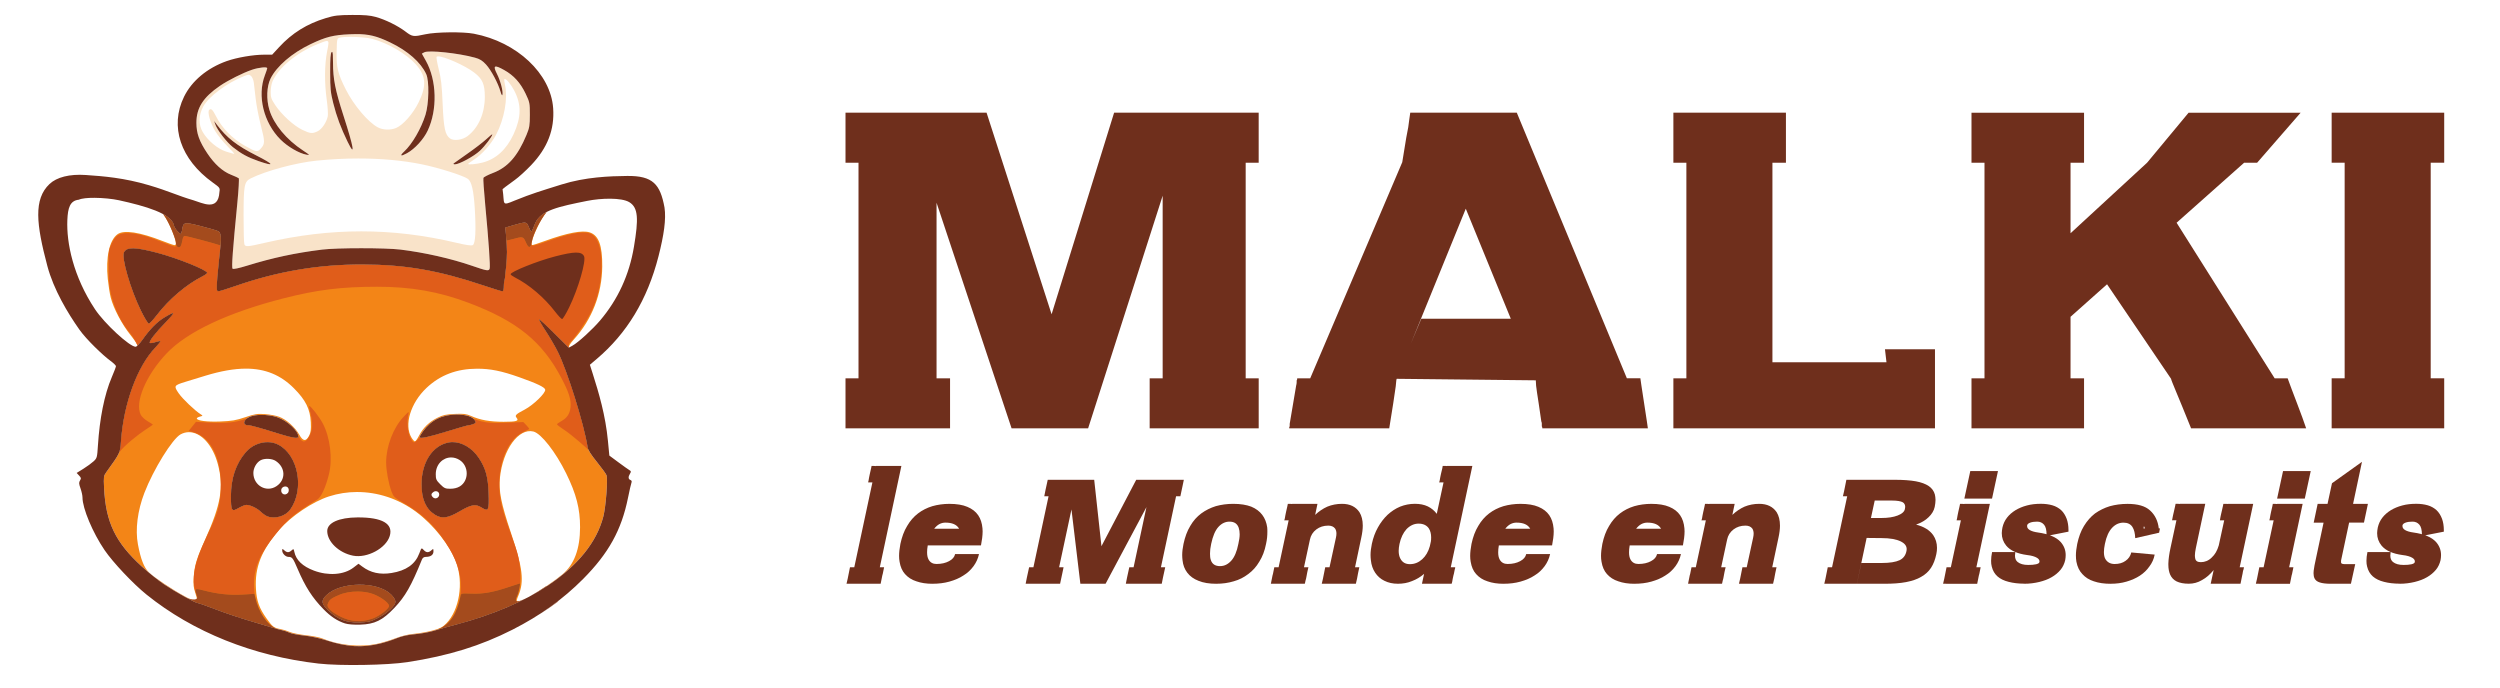 <svg id="svg8" version="1.1" viewBox="0 0 200 55" height="55mm" width="200mm" xmlns="http://www.w3.org/2000/svg">
  <defs id="defs2"></defs>
  
  <g transform="translate(0,-242)" style="display:inline" id="layer6"></g>
  <g transform="translate(0,-242)" style="display:inline" id="layer5"></g>
  <g transform="translate(0,-242)" style="display:inline;opacity:1" id="layer4"></g>
  <g transform="translate(0,-242)" style="display:inline;opacity:1" id="layer3"></g>
  <g transform="translate(0,-242)" style="display:inline;opacity:1" id="layer2">
    <g transform="matrix(0.404,0,0,0.404,13.003,230.388)" id="g75">
      <g style="display:inline" id="g55" transform="matrix(3.469,0,0,3.469,-64.285,-452.357)">
        <g id="text950-1-6" style="font-style:normal;font-weight:normal;font-size:9.131px;line-height:1.25;font-family:sans-serif;letter-spacing:0px;word-spacing:0px;display:inline;fill:#6f2f1c;fill-opacity:1;stroke:none;stroke-width:0.171" aria-label="MALKI">
          <path id="path62" style="font-style:normal;font-variant:normal;font-weight:normal;font-stretch:normal;font-size:29.239px;font-family:NOÌR;-inkscape-font-specification:NOÌR;text-align:center;text-anchor:middle;fill:#6f2f1c;fill-opacity:1;stroke-width:0.171" d="m 81.103,163.135 v -2.855 H 80.36 V 147.973 h 0.742 v -2.855 h -8.252 l -3.569,11.507 -3.712,-11.507 h -8.052 v 2.855 h 0.742 v 12.307 h -0.742 v 2.855 h 5.968 v -2.855 h -0.771 v -10.022 l 4.283,12.878 h 4.369 l 4.255,-13.278 v 10.422 h -0.742 v 2.855 z"></path>
          <path id="path64" style="font-style:normal;font-variant:normal;font-weight:normal;font-stretch:normal;font-size:29.239px;font-family:NOÌR;-inkscape-font-specification:NOÌR;text-align:center;text-anchor:middle;fill:#6f2f1c;fill-opacity:1;stroke-width:0.171" d="m 103.318,163.135 -0.057,-0.4 -0.314,-2.056 -0.057,-0.4 h -0.771 L 95.836,145.118 H 89.754 l -0.057,0.4 -0.057,0.428 -0.114,0.6 -0.228,1.399 -5.254,12.335 h -0.742 c 0,0.029 0,0.086 -0.029,0.114 0,0.086 0,0.2 -0.029,0.286 l -0.371,2.199 v 0.143 c -0.029,0.029 -0.029,0.086 -0.029,0.114 h 5.711 l 0.228,-1.428 0.143,-0.971 c 0.029,-0.257 0.029,-0.4 0.057,-0.428 l 7.938,0.086 c 0,0.4 0.086,0.714 0.314,2.341 0.029,0.057 0.029,0.114 0.029,0.143 v 0.143 c 0.029,0.029 0.029,0.086 0.029,0.114 z m -13.535,-4.826 3.141,-7.71 2.57,6.282 h -5.111 z"></path>
          <path id="path66" style="font-style:normal;font-variant:normal;font-weight:normal;font-stretch:normal;font-size:29.239px;font-family:NOÌR;-inkscape-font-specification:NOÌR;text-align:center;text-anchor:middle;fill:#6f2f1c;fill-opacity:1;stroke-width:0.171" d="m 119.707,163.135 v -4.512 h -2.855 l 0.086,0.742 h -6.51 V 147.973 h 0.771 v -2.855 h -6.425 v 2.855 h 0.742 v 12.307 h -0.742 v 2.855 z"></path>
          <path id="path68" style="font-style:normal;font-variant:normal;font-weight:normal;font-stretch:normal;font-size:29.239px;font-family:NOÌR;-inkscape-font-specification:NOÌR;text-align:center;text-anchor:middle;fill:#6f2f1c;fill-opacity:1;stroke-width:0.171" d="m 140.894,163.135 c -0.2,-0.628 -0.857,-2.284 -1.056,-2.855 h -0.742 l -5.597,-8.88 3.855,-3.426 h 0.742 l 2.484,-2.855 h -6.396 l -2.37,2.855 -4.369,4.026 v -4.026 h 0.771 v -2.855 h -6.425 v 2.855 h 0.742 v 12.307 h -0.742 v 2.855 h 6.425 v -2.855 h -0.771 v -3.512 l 2.084,-1.856 3.655,5.397 c 0,0.086 0.4,0.971 1.142,2.827 z"></path>
          <path id="path70" style="font-style:normal;font-variant:normal;font-weight:normal;font-stretch:normal;font-size:29.239px;font-family:NOÌR;-inkscape-font-specification:NOÌR;text-align:center;text-anchor:middle;fill:#6f2f1c;fill-opacity:1;stroke-width:0.171" d="m 148.775,163.135 v -2.855 h -0.771 V 147.973 h 0.771 v -2.855 h -6.425 v 2.855 h 0.742 v 12.307 h -0.742 v 2.855 z"></path>
        </g>
        <g id="text868" style="font-style:normal;font-weight:normal;font-size:9.631px;line-height:1.25;font-family:sans-serif;letter-spacing:0px;word-spacing:0px;fill:#6f2f1c;fill-opacity:1;stroke:none;stroke-width:0.903" aria-label="le Monde en Biscuits">
          <path id="path73" style="font-style:normal;font-variant:normal;font-weight:normal;font-stretch:normal;font-family:'NOÌR ITALIC';-inkscape-font-specification:'NOÌR ITALIC, ';fill:#6f2f1c;fill-opacity:1;stroke-width:0.903" d="m 59.523,172.008 0.094,-0.47 c 0.019,-0.066 0.038,-0.132 0.047,-0.198 l 0.056,-0.273 h -0.245 l 1.232,-5.785 h -1.458 v 0.009 c -0.047,-0.009 -0.085,-0.009 -0.122,-0.009 h -0.122 c 0,0.028 -0.038,0.179 -0.103,0.47 -0.028,0.141 -0.056,0.263 -0.066,0.348 l -0.028,0.122 h 0.245 l -1.035,4.844 h -0.245 l -0.132,0.658 -0.066,0.282 z"></path>
          <path id="path75" style="font-style:normal;font-variant:normal;font-weight:normal;font-stretch:normal;font-family:'NOÌR ITALIC';-inkscape-font-specification:'NOÌR ITALIC, ';fill:#6f2f1c;fill-opacity:1;stroke-width:0.903" d="m 62.476,172.008 c 0.348,0 0.668,-0.038 0.969,-0.122 0.301,-0.085 0.574,-0.198 0.799,-0.348 0.235,-0.141 0.423,-0.32 0.583,-0.536 0.15,-0.207 0.254,-0.433 0.31,-0.687 h -1.364 c -0.038,0.169 -0.15,0.301 -0.348,0.404 -0.188,0.103 -0.433,0.16 -0.715,0.16 -0.207,0 -0.357,-0.085 -0.451,-0.254 -0.056,-0.103 -0.085,-0.235 -0.085,-0.404 0,-0.113 0.009,-0.254 0.038,-0.404 h 3.038 c 0.056,-0.282 0.094,-0.555 0.094,-0.799 l -0.009,-0.179 c -0.028,-0.292 -0.103,-0.536 -0.245,-0.743 -0.141,-0.207 -0.348,-0.367 -0.621,-0.48 -0.263,-0.113 -0.611,-0.169 -1.025,-0.169 -0.339,0 -0.668,0.047 -0.969,0.132 -0.31,0.094 -0.583,0.235 -0.818,0.414 -0.245,0.188 -0.451,0.423 -0.621,0.715 -0.179,0.292 -0.301,0.63 -0.386,1.025 -0.047,0.254 -0.075,0.48 -0.075,0.687 0,0.113 0.009,0.226 0.028,0.329 0.047,0.292 0.15,0.527 0.31,0.705 0.169,0.188 0.376,0.329 0.649,0.414 0.263,0.094 0.574,0.141 0.912,0.141 z m 1.524,-3.142 h -1.42 c 0.179,-0.235 0.395,-0.348 0.64,-0.348 0.386,0 0.649,0.113 0.781,0.348 z"></path>
          <path id="path77" style="font-style:normal;font-variant:normal;font-weight:normal;font-stretch:normal;font-family:'NOÌR ITALIC';-inkscape-font-specification:'NOÌR ITALIC, ';fill:#6f2f1c;fill-opacity:1;stroke-width:0.903" d="m 75.569,172.008 c 0.038,-0.245 0.085,-0.395 0.198,-0.941 h -0.245 l 0.865,-4.054 h 0.245 c 0.113,-0.564 0.16,-0.715 0.198,-0.941 h -2.718 l -1.985,3.791 -0.414,-3.791 h -2.652 c -0.113,0.546 -0.16,0.696 -0.198,0.941 h 0.245 l -0.865,4.054 h -0.245 c -0.113,0.546 -0.16,0.696 -0.198,0.941 h 1.966 c 0.113,-0.564 0.16,-0.715 0.198,-0.941 h -0.254 l 0.705,-3.301 0.508,4.242 h 1.439 l 2.333,-4.374 -0.734,3.433 h -0.245 c -0.113,0.546 -0.16,0.696 -0.198,0.941 z"></path>
          <path id="path79" style="font-style:normal;font-variant:normal;font-weight:normal;font-stretch:normal;font-family:'NOÌR ITALIC';-inkscape-font-specification:'NOÌR ITALIC, ';fill:#6f2f1c;fill-opacity:1;stroke-width:0.903" d="m 78.682,172.008 c 0.357,0 0.687,-0.047 0.997,-0.141 0.31,-0.085 0.583,-0.226 0.828,-0.414 0.245,-0.179 0.461,-0.414 0.63,-0.705 0.179,-0.282 0.31,-0.621 0.386,-1.016 0.056,-0.245 0.075,-0.47 0.075,-0.687 0,-0.085 0,-0.169 -0.009,-0.254 -0.038,-0.273 -0.132,-0.517 -0.282,-0.715 -0.15,-0.198 -0.357,-0.357 -0.63,-0.47 -0.273,-0.103 -0.611,-0.16 -1.025,-0.16 -0.357,0 -0.687,0.047 -0.997,0.132 -0.301,0.094 -0.583,0.235 -0.828,0.414 -0.254,0.188 -0.461,0.423 -0.63,0.715 -0.179,0.292 -0.301,0.63 -0.386,1.025 -0.047,0.226 -0.075,0.442 -0.075,0.64 0,0.103 0.009,0.198 0.019,0.292 0.028,0.282 0.122,0.517 0.273,0.715 0.15,0.198 0.367,0.357 0.64,0.461 0.273,0.113 0.611,0.169 1.016,0.169 z m 0.216,-1.006 c -0.273,0 -0.451,-0.113 -0.527,-0.348 -0.038,-0.103 -0.047,-0.226 -0.047,-0.367 0,-0.16 0.019,-0.348 0.066,-0.555 0.094,-0.442 0.226,-0.762 0.414,-0.969 0.179,-0.198 0.395,-0.301 0.63,-0.301 0.273,0 0.442,0.113 0.527,0.348 0.038,0.113 0.056,0.235 0.056,0.376 0,0.16 -0.028,0.339 -0.075,0.546 -0.085,0.442 -0.226,0.762 -0.404,0.959 -0.188,0.207 -0.395,0.31 -0.64,0.31 z"></path>
          <path id="path81" style="font-style:normal;font-variant:normal;font-weight:normal;font-stretch:normal;font-family:'NOÌR ITALIC';-inkscape-font-specification:'NOÌR ITALIC, ';fill:#6f2f1c;fill-opacity:1;stroke-width:0.903" d="m 86.649,172.008 0.066,-0.282 c 0.056,-0.32 0.056,-0.301 0.132,-0.658 h -0.245 l 0.357,-1.693 c 0.056,-0.254 0.085,-0.489 0.085,-0.687 0,-0.31 -0.066,-0.564 -0.188,-0.762 -0.216,-0.32 -0.546,-0.48 -0.997,-0.48 -0.301,0 -0.583,0.056 -0.837,0.16 -0.254,0.113 -0.489,0.273 -0.696,0.47 l 0.132,-0.63 h -1.448 v 0.009 c -0.047,-0.009 -0.085,-0.009 -0.122,-0.009 h -0.122 c 0,0.028 -0.038,0.179 -0.103,0.47 -0.028,0.141 -0.056,0.263 -0.066,0.348 -0.019,0.075 -0.028,0.122 -0.038,0.122 h 0.254 l -0.574,2.681 h -0.245 l -0.056,0.273 c -0.009,0.066 -0.028,0.132 -0.047,0.198 l -0.094,0.47 h 1.938 l 0.019,-0.075 0.019,-0.094 c 0.056,-0.179 0.047,-0.216 0.103,-0.489 l 0.047,-0.207 0.019,-0.075 h -0.254 l 0.339,-1.58 c 0.047,-0.235 0.169,-0.433 0.367,-0.583 0.188,-0.141 0.414,-0.216 0.677,-0.216 0.179,0 0.31,0.056 0.395,0.169 0.047,0.075 0.075,0.169 0.075,0.282 0,0.066 -0.009,0.15 -0.028,0.235 l -0.367,1.693 h -0.245 l -0.132,0.658 -0.066,0.282 z"></path>
          <path id="path83" style="font-style:normal;font-variant:normal;font-weight:normal;font-stretch:normal;font-family:'NOÌR ITALIC';-inkscape-font-specification:'NOÌR ITALIC, ';fill:#6f2f1c;fill-opacity:1;stroke-width:0.903" d="m 92.114,172.008 c 0.009,0 0.019,-0.047 0.038,-0.132 0.009,-0.085 0.038,-0.198 0.066,-0.339 0.019,-0.066 0.038,-0.132 0.047,-0.198 l 0.028,-0.141 c 0.019,-0.047 0.028,-0.094 0.028,-0.132 h -0.254 l 1.232,-5.785 h -1.448 v 0.009 c -0.038,-0.009 -0.085,-0.009 -0.122,-0.009 h -0.122 c 0,0.028 -0.028,0.179 -0.103,0.47 -0.028,0.141 -0.056,0.263 -0.066,0.348 -0.019,0.075 -0.028,0.122 -0.038,0.122 h 0.254 l -0.386,1.796 c -0.132,-0.179 -0.301,-0.32 -0.508,-0.423 -0.216,-0.103 -0.461,-0.15 -0.743,-0.15 -0.292,0 -0.574,0.056 -0.837,0.16 -0.273,0.113 -0.508,0.273 -0.724,0.47 -0.207,0.198 -0.395,0.442 -0.546,0.715 -0.16,0.282 -0.273,0.593 -0.348,0.941 -0.047,0.226 -0.075,0.442 -0.075,0.64 0,0.103 0.009,0.198 0.019,0.292 0.028,0.282 0.113,0.517 0.245,0.715 0.132,0.198 0.31,0.357 0.527,0.461 0.226,0.113 0.48,0.169 0.771,0.169 0.282,0 0.555,-0.047 0.799,-0.15 0.254,-0.094 0.489,-0.235 0.696,-0.414 l -0.122,0.564 z m -2.38,-1.119 c -0.254,0 -0.433,-0.103 -0.546,-0.32 -0.066,-0.122 -0.094,-0.273 -0.094,-0.442 0,-0.122 0.019,-0.254 0.047,-0.395 0.075,-0.348 0.207,-0.63 0.404,-0.847 0.207,-0.207 0.433,-0.31 0.687,-0.31 0.263,0 0.461,0.094 0.583,0.273 0.085,0.132 0.132,0.31 0.132,0.508 0,0.226 -0.019,0.254 -0.075,0.508 -0.085,0.31 -0.235,0.564 -0.433,0.743 -0.207,0.188 -0.442,0.282 -0.705,0.282 z"></path>
          <path id="path85" style="font-style:normal;font-variant:normal;font-weight:normal;font-stretch:normal;font-family:'NOÌR ITALIC';-inkscape-font-specification:'NOÌR ITALIC, ';fill:#6f2f1c;fill-opacity:1;stroke-width:0.903" d="m 95.076,172.008 c 0.348,0 0.668,-0.038 0.969,-0.122 0.301,-0.085 0.574,-0.198 0.799,-0.348 0.235,-0.141 0.423,-0.32 0.583,-0.536 0.15,-0.207 0.254,-0.433 0.31,-0.687 h -1.364 c -0.038,0.169 -0.15,0.301 -0.348,0.404 -0.188,0.103 -0.433,0.16 -0.715,0.16 -0.207,0 -0.357,-0.085 -0.451,-0.254 -0.056,-0.103 -0.085,-0.235 -0.085,-0.404 0,-0.113 0.009,-0.254 0.038,-0.404 h 3.038 c 0.056,-0.282 0.094,-0.555 0.094,-0.799 l -0.009,-0.179 c -0.028,-0.292 -0.103,-0.536 -0.245,-0.743 -0.141,-0.207 -0.348,-0.367 -0.621,-0.48 -0.263,-0.113 -0.611,-0.169 -1.025,-0.169 -0.339,0 -0.668,0.047 -0.969,0.132 -0.31,0.094 -0.583,0.235 -0.818,0.414 -0.245,0.188 -0.451,0.423 -0.621,0.715 -0.179,0.292 -0.301,0.63 -0.386,1.025 -0.047,0.254 -0.075,0.48 -0.075,0.687 0,0.113 0.009,0.226 0.028,0.329 0.047,0.292 0.15,0.527 0.31,0.705 0.169,0.188 0.376,0.329 0.649,0.414 0.263,0.094 0.574,0.141 0.912,0.141 z m 1.524,-3.142 h -1.42 c 0.179,-0.235 0.395,-0.348 0.64,-0.348 0.386,0 0.649,0.113 0.781,0.348 z"></path>
          <path id="path87" style="font-style:normal;font-variant:normal;font-weight:normal;font-stretch:normal;font-family:'NOÌR ITALIC';-inkscape-font-specification:'NOÌR ITALIC, ';fill:#6f2f1c;fill-opacity:1;stroke-width:0.903" d="m 102.545,172.008 c 0.348,0 0.668,-0.038 0.969,-0.122 0.301,-0.085 0.574,-0.198 0.799,-0.348 0.235,-0.141 0.423,-0.32 0.583,-0.536 0.15,-0.207 0.254,-0.433 0.31,-0.687 h -1.364 c -0.038,0.169 -0.15,0.301 -0.348,0.404 -0.188,0.103 -0.433,0.16 -0.715,0.16 -0.207,0 -0.357,-0.085 -0.451,-0.254 -0.056,-0.103 -0.085,-0.235 -0.085,-0.404 0,-0.113 0.009,-0.254 0.038,-0.404 h 3.038 c 0.056,-0.282 0.094,-0.555 0.094,-0.799 l -0.009,-0.179 c -0.028,-0.292 -0.103,-0.536 -0.245,-0.743 -0.141,-0.207 -0.348,-0.367 -0.621,-0.48 -0.263,-0.113 -0.611,-0.169 -1.025,-0.169 -0.339,0 -0.668,0.047 -0.969,0.132 -0.31,0.094 -0.583,0.235 -0.818,0.414 -0.245,0.188 -0.451,0.423 -0.621,0.715 -0.179,0.292 -0.301,0.63 -0.386,1.025 -0.047,0.254 -0.075,0.48 -0.075,0.687 0,0.113 0.009,0.226 0.028,0.329 0.047,0.292 0.15,0.527 0.31,0.705 0.169,0.188 0.376,0.329 0.649,0.414 0.263,0.094 0.574,0.141 0.912,0.141 z m 1.524,-3.142 h -1.42 c 0.179,-0.235 0.395,-0.348 0.64,-0.348 0.386,0 0.649,0.113 0.781,0.348 z"></path>
          <path id="path89" style="font-style:normal;font-variant:normal;font-weight:normal;font-stretch:normal;font-family:'NOÌR ITALIC';-inkscape-font-specification:'NOÌR ITALIC, ';fill:#6f2f1c;fill-opacity:1;stroke-width:0.903" d="m 110.464,172.008 0.066,-0.282 c 0.056,-0.32 0.056,-0.301 0.132,-0.658 h -0.245 l 0.357,-1.693 c 0.056,-0.254 0.085,-0.489 0.085,-0.687 0,-0.31 -0.066,-0.564 -0.188,-0.762 -0.216,-0.32 -0.546,-0.48 -0.997,-0.48 -0.301,0 -0.583,0.056 -0.837,0.16 -0.254,0.113 -0.489,0.273 -0.696,0.47 l 0.132,-0.63 h -1.448 v 0.009 c -0.047,-0.009 -0.085,-0.009 -0.122,-0.009 h -0.122 c 0,0.028 -0.038,0.179 -0.103,0.47 -0.028,0.141 -0.056,0.263 -0.066,0.348 -0.019,0.075 -0.028,0.122 -0.038,0.122 h 0.254 l -0.574,2.681 h -0.245 l -0.056,0.273 c -0.009,0.066 -0.028,0.132 -0.047,0.198 l -0.094,0.47 h 1.938 l 0.019,-0.075 0.019,-0.094 c 0.056,-0.179 0.047,-0.216 0.103,-0.489 l 0.047,-0.207 0.019,-0.075 h -0.254 l 0.339,-1.58 c 0.047,-0.235 0.169,-0.433 0.367,-0.583 0.188,-0.141 0.414,-0.216 0.677,-0.216 0.179,0 0.31,0.056 0.395,0.169 0.047,0.075 0.075,0.169 0.075,0.282 0,0.066 -0.009,0.15 -0.028,0.235 l -0.367,1.693 h -0.245 l -0.132,0.658 -0.066,0.282 z"></path>
          <path id="path91" style="font-style:normal;font-variant:normal;font-weight:normal;font-stretch:normal;font-family:'NOÌR ITALIC';-inkscape-font-specification:'NOÌR ITALIC, ';fill:#6f2f1c;fill-opacity:1;stroke-width:0.903" d="m 116.841,172.008 c 0.461,0 0.865,-0.028 1.213,-0.094 0.339,-0.066 0.63,-0.16 0.865,-0.301 0.235,-0.132 0.423,-0.301 0.564,-0.517 0.141,-0.216 0.235,-0.47 0.301,-0.781 0.028,-0.122 0.038,-0.245 0.038,-0.357 0,-0.273 -0.075,-0.517 -0.216,-0.724 -0.207,-0.292 -0.536,-0.489 -0.978,-0.602 0.292,-0.103 0.536,-0.245 0.715,-0.423 0.179,-0.169 0.301,-0.367 0.348,-0.583 0.028,-0.15 0.047,-0.282 0.047,-0.404 0,-0.113 -0.019,-0.216 -0.038,-0.31 -0.056,-0.198 -0.169,-0.357 -0.348,-0.48 -0.179,-0.122 -0.433,-0.216 -0.743,-0.273 -0.32,-0.056 -0.715,-0.085 -1.176,-0.085 h -2.784 l -0.132,0.658 -0.066,0.282 h 0.245 l -0.865,4.054 h -0.245 l -0.132,0.658 -0.066,0.282 h 1.862 l 0.555,-2.615 0.856,0.009 c 0.48,0 0.847,0.066 1.11,0.198 0.216,0.113 0.32,0.254 0.32,0.433 l -0.009,0.094 c -0.047,0.254 -0.179,0.433 -0.395,0.536 -0.216,0.103 -0.564,0.16 -1.025,0.16 h -1.157 l -0.254,1.185 z m -0.188,-3.753 h -0.602 l 0.216,-0.997 h 0.978 c 0.31,0 0.517,0.038 0.63,0.103 0.085,0.056 0.132,0.141 0.132,0.263 l -0.019,0.122 c -0.028,0.15 -0.169,0.273 -0.414,0.367 -0.245,0.094 -0.555,0.141 -0.922,0.141 z"></path>
          <path id="path93" style="font-style:normal;font-variant:normal;font-weight:normal;font-stretch:normal;font-family:'NOÌR ITALIC';-inkscape-font-specification:'NOÌR ITALIC, ';fill:#6f2f1c;fill-opacity:1;stroke-width:0.903" d="m 122.964,167.146 0.339,-1.571 h -1.58 l -0.339,1.571 z m -0.847,4.863 0.094,-0.47 c 0.019,-0.066 0.038,-0.132 0.047,-0.198 l 0.056,-0.273 h -0.245 l 0.771,-3.621 h -1.458 v 0.009 c -0.047,-0.009 -0.085,-0.009 -0.122,-0.009 h -0.122 c 0,0.028 -0.038,0.179 -0.103,0.47 -0.028,0.141 -0.056,0.263 -0.066,0.348 l -0.028,0.122 h 0.245 l -0.574,2.681 h -0.245 l -0.132,0.658 -0.066,0.282 z"></path>
          <path id="path95" style="font-style:normal;font-variant:normal;font-weight:normal;font-stretch:normal;font-family:'NOÌR ITALIC';-inkscape-font-specification:'NOÌR ITALIC, ';fill:#6f2f1c;fill-opacity:1;stroke-width:0.903" d="m 124.799,172.008 c 0.31,0 0.593,-0.038 0.865,-0.103 0.263,-0.066 0.499,-0.15 0.705,-0.273 0.198,-0.113 0.367,-0.254 0.508,-0.423 0.132,-0.16 0.216,-0.348 0.263,-0.546 0.019,-0.103 0.028,-0.198 0.028,-0.292 0,-0.282 -0.094,-0.527 -0.282,-0.743 -0.254,-0.282 -0.687,-0.461 -1.298,-0.546 -0.414,-0.056 -0.621,-0.188 -0.621,-0.357 v -0.047 c 0.009,-0.066 0.075,-0.122 0.179,-0.16 0.103,-0.038 0.235,-0.056 0.395,-0.056 0.16,0 0.292,0.056 0.395,0.179 0.094,0.113 0.141,0.301 0.141,0.564 v 0.075 l 1.251,-0.245 v -0.085 c 0,-0.254 -0.038,-0.47 -0.103,-0.649 -0.075,-0.198 -0.179,-0.367 -0.32,-0.499 -0.141,-0.122 -0.301,-0.216 -0.498,-0.273 -0.198,-0.056 -0.414,-0.085 -0.649,-0.085 -0.292,0 -0.555,0.028 -0.799,0.094 -0.254,0.066 -0.47,0.16 -0.658,0.273 -0.198,0.122 -0.357,0.263 -0.48,0.423 -0.132,0.169 -0.216,0.357 -0.263,0.564 -0.019,0.113 -0.038,0.216 -0.038,0.32 0,0.273 0.085,0.508 0.254,0.715 0.235,0.282 0.63,0.461 1.195,0.536 0.254,0.028 0.442,0.085 0.564,0.16 0.094,0.056 0.141,0.132 0.141,0.198 l -0.009,0.056 c -0.009,0.047 -0.075,0.085 -0.188,0.113 -0.122,0.028 -0.273,0.038 -0.451,0.038 -0.263,0 -0.461,-0.056 -0.602,-0.169 -0.103,-0.085 -0.15,-0.207 -0.15,-0.367 0,-0.056 0.009,-0.122 0.019,-0.198 h -1.326 c -0.038,0.188 -0.056,0.348 -0.056,0.498 0,0.122 0.009,0.226 0.038,0.329 0.056,0.235 0.169,0.423 0.329,0.564 0.16,0.141 0.376,0.245 0.64,0.31 0.254,0.066 0.555,0.103 0.884,0.103 z"></path>
          <path id="path97" style="font-style:normal;font-variant:normal;font-weight:normal;font-stretch:normal;font-family:'NOÌR ITALIC';-inkscape-font-specification:'NOÌR ITALIC, ';fill:#6f2f1c;fill-opacity:1;stroke-width:0.903" d="m 129.727,172.008 c 0.329,0 0.63,-0.038 0.912,-0.122 0.292,-0.085 0.546,-0.198 0.762,-0.339 0.216,-0.141 0.404,-0.32 0.546,-0.527 0.15,-0.198 0.254,-0.423 0.301,-0.677 l -1.336,-0.122 c -0.047,0.198 -0.15,0.357 -0.329,0.48 -0.169,0.122 -0.376,0.179 -0.621,0.179 -0.235,0 -0.414,-0.094 -0.527,-0.282 -0.056,-0.094 -0.085,-0.235 -0.085,-0.395 0,-0.132 0.019,-0.292 0.056,-0.47 0.085,-0.423 0.226,-0.724 0.414,-0.922 0.188,-0.198 0.404,-0.292 0.649,-0.292 0.235,0 0.404,0.085 0.508,0.245 0.103,0.16 0.15,0.376 0.16,0.64 l 1.364,-0.31 0.047,-0.245 h -0.066 c -0.047,-0.423 -0.216,-0.771 -0.498,-1.025 -0.273,-0.254 -0.705,-0.376 -1.289,-0.376 -0.357,0 -0.696,0.047 -1.006,0.132 -0.31,0.094 -0.593,0.235 -0.847,0.414 -0.245,0.188 -0.451,0.423 -0.63,0.715 -0.179,0.292 -0.301,0.63 -0.386,1.025 -0.047,0.245 -0.075,0.461 -0.075,0.658 0,0.132 0.009,0.245 0.028,0.357 0.056,0.292 0.169,0.527 0.339,0.705 0.169,0.188 0.386,0.329 0.658,0.414 0.273,0.094 0.593,0.141 0.95,0.141 z m 1.966,-3.16 h -0.085 l 0.028,-0.132 z"></path>
          <path id="path99" style="font-style:normal;font-variant:normal;font-weight:normal;font-stretch:normal;font-family:'NOÌR ITALIC';-inkscape-font-specification:'NOÌR ITALIC, ';fill:#6f2f1c;fill-opacity:1;stroke-width:0.903" d="m 137.148,172.008 0.094,-0.47 c 0.019,-0.066 0.028,-0.132 0.038,-0.198 0.009,-0.056 0.019,-0.103 0.038,-0.141 l 0.028,-0.132 h -0.245 l 0.771,-3.621 h -1.458 v 0.009 c -0.047,-0.009 -0.085,-0.009 -0.132,-0.009 h -0.113 c 0,0.028 -0.038,0.179 -0.103,0.47 -0.038,0.141 -0.056,0.263 -0.075,0.348 l -0.019,0.122 h 0.245 l -0.31,1.43 c -0.085,0.292 -0.216,0.527 -0.404,0.696 -0.179,0.179 -0.395,0.263 -0.621,0.263 -0.188,0 -0.292,-0.066 -0.32,-0.207 -0.009,-0.047 -0.019,-0.103 -0.019,-0.169 0,-0.113 0.019,-0.254 0.056,-0.433 l 0.536,-2.521 H 133.687 v 0.009 c -0.047,-0.009 -0.085,-0.009 -0.132,-0.009 h -0.113 c 0,0.028 -0.038,0.179 -0.103,0.47 -0.038,0.141 -0.056,0.263 -0.075,0.348 -0.009,0.075 -0.028,0.122 -0.028,0.122 h 0.254 l -0.339,1.58 c -0.075,0.339 -0.113,0.63 -0.122,0.884 v 0.075 c 0,0.226 0.038,0.414 0.103,0.564 0.075,0.169 0.198,0.301 0.367,0.386 0.179,0.085 0.404,0.132 0.696,0.132 0.263,0 0.517,-0.066 0.752,-0.207 0.245,-0.132 0.461,-0.32 0.668,-0.574 l -0.169,0.781 z"></path>
          <path id="path101" style="font-style:normal;font-variant:normal;font-weight:normal;font-stretch:normal;font-family:'NOÌR ITALIC';-inkscape-font-specification:'NOÌR ITALIC, ';fill:#6f2f1c;fill-opacity:1;stroke-width:0.903" d="m 140.817,167.146 0.339,-1.571 h -1.58 l -0.339,1.571 z m -0.847,4.863 0.094,-0.47 c 0.019,-0.066 0.038,-0.132 0.047,-0.198 l 0.056,-0.273 H 139.923 l 0.771,-3.621 h -1.458 v 0.009 c -0.047,-0.009 -0.085,-0.009 -0.122,-0.009 h -0.122 c 0,0.028 -0.038,0.179 -0.103,0.47 -0.028,0.141 -0.056,0.263 -0.066,0.348 l -0.028,0.122 h 0.245 l -0.574,2.681 h -0.245 l -0.132,0.658 -0.066,0.282 z"></path>
          <path id="path103" style="font-style:normal;font-variant:normal;font-weight:normal;font-stretch:normal;font-family:'NOÌR ITALIC';-inkscape-font-specification:'NOÌR ITALIC, ';fill:#6f2f1c;fill-opacity:1;stroke-width:0.903" d="m 143.45,172.008 0.245,-1.119 h -0.555 c -0.15,0 -0.226,-0.019 -0.245,-0.066 -0.009,-0.019 -0.009,-0.047 -0.009,-0.085 0,-0.038 0,-0.085 0.019,-0.141 l 0.442,-2.079 h 0.847 l 0.226,-1.072 h -0.847 l 0.508,-2.398 -1.712,1.223 -0.254,1.176 h -0.564 l -0.226,1.072 h 0.564 l -0.442,2.079 c -0.056,0.263 -0.103,0.48 -0.122,0.658 l -0.009,0.15 c 0,0.113 0.019,0.216 0.056,0.292 0.056,0.113 0.15,0.188 0.301,0.235 0.141,0.047 0.348,0.075 0.63,0.075 z"></path>
          <path id="path105" style="font-style:normal;font-variant:normal;font-weight:normal;font-stretch:normal;font-family:'NOÌR ITALIC';-inkscape-font-specification:'NOÌR ITALIC, ';fill:#6f2f1c;fill-opacity:1;stroke-width:0.903" d="m 146.225,172.008 c 0.31,0 0.593,-0.038 0.865,-0.103 0.263,-0.066 0.499,-0.15 0.705,-0.273 0.198,-0.113 0.367,-0.254 0.508,-0.423 0.132,-0.16 0.216,-0.348 0.263,-0.546 0.019,-0.103 0.028,-0.198 0.028,-0.292 0,-0.282 -0.094,-0.527 -0.282,-0.743 -0.254,-0.282 -0.687,-0.461 -1.298,-0.546 -0.414,-0.056 -0.621,-0.188 -0.621,-0.357 v -0.047 c 0.009,-0.066 0.075,-0.122 0.179,-0.16 0.103,-0.038 0.235,-0.056 0.395,-0.056 0.16,0 0.292,0.056 0.395,0.179 0.094,0.113 0.141,0.301 0.141,0.564 v 0.075 l 1.251,-0.245 v -0.085 c 0,-0.254 -0.038,-0.47 -0.103,-0.649 -0.075,-0.198 -0.179,-0.367 -0.32,-0.499 -0.141,-0.122 -0.301,-0.216 -0.498,-0.273 -0.198,-0.056 -0.414,-0.085 -0.649,-0.085 -0.292,0 -0.555,0.028 -0.799,0.094 -0.254,0.066 -0.47,0.16 -0.658,0.273 -0.198,0.122 -0.357,0.263 -0.48,0.423 -0.132,0.169 -0.216,0.357 -0.263,0.564 -0.019,0.113 -0.038,0.216 -0.038,0.32 0,0.273 0.085,0.508 0.254,0.715 0.235,0.282 0.63,0.461 1.195,0.536 0.254,0.028 0.442,0.085 0.564,0.16 0.094,0.056 0.141,0.132 0.141,0.198 l -0.009,0.056 c -0.009,0.047 -0.075,0.085 -0.188,0.113 -0.122,0.028 -0.273,0.038 -0.451,0.038 -0.263,0 -0.461,-0.056 -0.602,-0.169 -0.103,-0.085 -0.15,-0.207 -0.15,-0.367 0,-0.056 0.009,-0.122 0.019,-0.198 h -1.326 c -0.038,0.188 -0.056,0.348 -0.056,0.498 0,0.122 0.009,0.226 0.038,0.329 0.056,0.235 0.169,0.423 0.329,0.564 0.16,0.141 0.376,0.245 0.64,0.31 0.254,0.066 0.555,0.103 0.884,0.103 z"></path>
        </g>
      </g>
      <g id="g854" transform="matrix(0.598,0,0,0.598,-25.111,31.287)">
        <path id="path840" d="m 105.961,7.037 c -0.621,0.004 -1.276,0.022 -1.974,0.053 -5.481,0.244 -7.924,0.861 -12.998,3.285 -6.148,2.937 -11.251,7.328 -13.238,11.39 -1.281,2.618 -1.44,6.875 -0.387,10.342 1.459,4.802 5.643,9.856 11.161,13.478 2.285,1.5 2.367,1.6 1.126,1.377 C 87.206,46.523 83.418,44.313 81.048,41.946 75.459,36.362 73.29,27.472 75.865,20.698 c 0.433,-1.14 0.788,-2.201 0.788,-2.359 3.67e-4,-0.55 -2.718,-0.281 -5.033,0.499 -2.975,1.002 -7.937,3.493 -10.642,5.342 -5.543,3.79 -7.787,7.313 -7.778,12.215 0.006,3.517 0.937,6.125 3.618,10.132 2.393,3.577 5.055,5.974 7.873,7.087 1.217,0.481 2.354,0.997 2.526,1.147 0.172,0.15 -0.04,3.864 -0.47,8.255 -1.53,15.602 -1.944,21.327 -1.568,21.703 0.233,0.233 2,-0.138 4.869,-1.023 8.437,-2.603 15.902,-4.2 24.764,-5.298 4.927,-0.611 21.054,-0.612 25.996,-0.002 7.979,0.985 16.752,2.973 23.702,5.373 4.853,1.676 5.485,1.782 5.794,0.975 0.266,-0.693 -0.317,-9.154 -1.452,-21.084 -0.444,-4.667 -0.719,-8.717 -0.61,-9 0.109,-0.283 1.538,-1.024 3.176,-1.646 4.908,-1.863 8.171,-5.569 11.09,-12.599 0.986,-2.373 1.112,-3.13 1.114,-6.69 0.003,-3.837 -0.06,-4.145 -1.401,-6.953 -1.739,-3.642 -3.925,-6.056 -7.081,-7.821 -3.314,-1.853 -3.843,-1.572 -2.403,1.278 1.168,2.311 2.068,5.755 1.805,6.903 -0.092,0.4 -0.348,-0.023 -0.641,-1.054 -0.79,-2.788 -3.098,-7.114 -4.775,-8.95 -1.198,-1.312 -2.045,-1.841 -3.662,-2.286 -5.489,-1.513 -15.329,-2.561 -16.777,-1.786 l -0.826,0.442 1.348,2.41 c 3.593,6.425 3.848,16.114 0.606,23.042 -1.369,2.926 -4.295,6.122 -6.903,7.541 -2.09,1.138 -2.487,0.895 -0.918,-0.563 2.682,-2.492 5.652,-7.615 7.081,-12.214 1.135,-3.652 1.269,-11.169 0.24,-13.407 -1.812,-3.939 -6.123,-7.73 -11.967,-10.521 -4.372,-2.088 -7.044,-2.778 -11.388,-2.752 z m -1.696,0.914 c 2.532,0.009 5.598,0.259 7.177,0.673 5.161,1.352 11.458,5.035 14.463,8.458 3.354,3.821 3.583,7 0.898,12.537 -1.809,3.733 -5.153,7.537 -7.477,8.508 -1.849,0.772 -4.345,0.688 -6.034,-0.205 -3.217,-1.7 -7.985,-7.332 -10.606,-12.531 -2.646,-5.248 -3.154,-7.307 -3.043,-12.34 0.1,-4.554 0.106,-4.583 1.075,-4.84 0.699,-0.185 2.027,-0.267 3.547,-0.261 z m -7.931,1.37 c 0.887,-0.057 0.655,0.883 0.149,3.474 -0.86,4.398 -0.905,10.365 -0.12,15.991 0.327,2.344 0.482,4.801 0.345,5.46 -0.421,2.024 -1.969,4.307 -3.373,4.973 -1.789,0.849 -2.363,0.795 -5.053,-0.478 -2.807,-1.328 -6.844,-5.008 -8.946,-8.156 -1.321,-1.978 -1.535,-2.589 -1.535,-4.37 0,-1.139 0.261,-2.696 0.58,-3.46 1.889,-4.521 8.049,-9.624 14.966,-12.398 1.52,-0.61 2.455,-1.002 2.987,-1.036 z m 1.818,3.613 c 0.229,0.064 0.292,1.029 0.292,3.661 0,5.282 0.725,8.949 3.426,17.322 3.514,10.892 4.041,14.177 1.41,8.785 -2.24,-4.591 -3.649,-8.378 -4.754,-12.776 -0.886,-3.525 -1.016,-4.823 -1.027,-10.229 -0.009,-4.458 0.122,-6.327 0.466,-6.672 0.072,-0.072 0.133,-0.105 0.186,-0.09 z m 35.031,1.481 c 1.902,-0.082 8.847,2.939 12.007,5.351 2.746,2.097 3.521,3.864 3.522,8.034 10e-4,5.478 -2.098,10.253 -5.723,13.018 -1.692,1.29 -4.554,1.677 -5.791,0.781 -1.644,-1.19 -2.109,-3.366 -2.456,-11.506 -0.263,-6.179 -0.512,-8.377 -1.297,-11.453 -0.534,-2.093 -0.84,-3.937 -0.679,-4.098 0.079,-0.079 0.221,-0.121 0.418,-0.129 z m -62.698,6.093 c 0.317,-0.003 0.52,0.144 0.846,0.439 0.385,0.348 0.787,1.344 0.893,2.214 0.106,0.869 0.387,3.302 0.625,5.404 0.238,2.103 1.018,6.094 1.733,8.871 1.386,5.383 1.369,6.008 -0.217,7.68 -1.001,1.055 -1.465,0.953 -5.193,-1.147 -4.072,-2.294 -7.523,-5.839 -9.48,-9.737 -1.107,-2.205 -1.641,-2.701 -2.252,-2.09 -0.664,0.664 0.321,4.201 1.926,6.919 0.781,1.324 2.609,3.589 4.062,5.035 v 7.64e-4 c 1.453,1.446 2.485,2.618 2.294,2.607 -0.191,-0.012 -1.412,-0.359 -2.713,-0.771 -2.759,-0.874 -6.025,-3.607 -7.683,-6.427 -1.469,-2.499 -1.42,-5.569 0.136,-8.455 1.802,-3.342 7.857,-7.865 13.497,-10.08 0.779,-0.306 1.209,-0.459 1.526,-0.462 z m 84.805,1.396 c 0.507,-0.103 2.029,1.704 3.105,3.732 2.48,4.674 2.433,8.928 -0.16,14.553 -2.327,5.049 -5.825,8.247 -10.269,9.39 -2.112,0.543 -4.794,0.786 -4.794,0.435 0,-0.083 0.856,-0.7 1.901,-1.371 2.673,-1.716 5.715,-5.138 7.376,-8.298 2.73,-5.195 3.955,-12.088 2.934,-16.513 -0.212,-0.921 -0.294,-1.768 -0.181,-1.881 0.024,-0.024 0.054,-0.04 0.087,-0.047 z m -96.209,13.926 0.853,1.136 c 3.283,4.377 6.579,6.957 13.106,10.259 5.97,3.02 6.251,3.783 0.68,1.844 -3.517,-1.224 -5.634,-2.378 -8.454,-4.607 -2.044,-1.616 -5.132,-5.619 -5.793,-7.509 z m 92.109,4.379 c 0.007,0.002 0.01,0.006 0.01,0.014 0,0.673 -2.418,3.861 -4.145,5.465 -1.981,1.84 -6.841,4.478 -8.25,4.478 -0.437,0 -0.603,-0.134 -0.393,-0.317 0.2,-0.174 2.256,-1.629 4.569,-3.234 2.313,-1.605 5.109,-3.753 6.212,-4.773 1.035,-0.956 1.893,-1.656 1.997,-1.634 z m -44.376,8.021 c 7.569,-0.006 14.762,0.644 21.029,1.929 5.621,1.153 13.643,3.686 15.262,4.82 1.221,0.855 1.926,3.905 2.29,9.905 0.441,7.269 0.2,11.565 -0.676,12.033 -0.457,0.244 -2.148,0.003 -5.407,-0.771 -21.256,-5.05 -41.556,-5.052 -63.394,-0.005 -5.871,1.357 -6.459,1.399 -6.829,0.499 -0.151,-0.368 -0.269,-4.626 -0.261,-9.462 0.016,-10.178 0.232,-11.29 2.408,-12.377 4.941,-2.467 14.911,-5.159 21.663,-5.848 4.695,-0.479 9.372,-0.719 13.914,-0.723 z" style="display:inline;fill:#f9e3c9;stroke-width:0.382"></path>
        <path id="path834" d="m 169.104,65.985 c -1.791,0.946 -3.056,2.128 -3.709,3.736 -0.554,1.5 -1.127,2.728 -1.275,2.728 -0.148,-5e-6 -0.539,-0.688 -0.87,-1.529 -0.703,-1.789 -0.876,-1.812 -4.868,-0.641 l -2.867,0.841 c 0,0 0.549,5.38 0.532,8.079 -0.017,2.89 -0.344,5.773 -0.674,8.644 -0.088,0.769 -0.349,1.153 -0.349,2.297 0,1.441 -0.151,2.08 -0.492,2.08 -0.271,0 -3.066,-0.863 -6.212,-1.918 -14.988,-5.026 -25.964,-6.931 -40.127,-6.966 -14.531,-0.035 -28.097,2.266 -42.095,7.139 -2.757,0.96 -5.306,1.745 -5.665,1.745 -0.705,0 -0.68,-1.302 0.188,-9.829 0.574,-5.641 1.233,-9.49 -0.232,-10.103 -0.7,-0.293 -3.384,-1.065 -5.964,-1.716 -5.254,-1.326 -5.522,-1.275 -5.909,1.147 -0.134,0.837 -0.382,1.522 -0.551,1.522 -0.169,0 -1.993,-1.635 -2.227,-2.881 -0.266,-1.41 -1.584,-2.635 -3.567,-3.717 1.182,1.567 2.167,3.453 3.126,5.866 1.242,3.127 1.439,4.419 0.675,4.419 -0.264,0 -2.008,-0.6 -3.875,-1.333 -7.657,-3.006 -12.918,-3.805 -15.017,-2.28 -2.704,1.965 -3.946,7.697 -3.217,14.838 0.218,2.131 0.66,4.907 0.982,6.169 0.9,3.524 3.707,8.839 6.509,12.325 1.393,1.733 2.425,3.324 2.294,3.536 -0.02,0.032 -0.04,0.054 -0.06,0.081 0.472,-0.407 1.148,-1.185 1.781,-2.085 2.456,-3.488 4.805,-5.869 7.227,-7.324 3.749,-2.252 3.85,-1.891 0.448,1.601 -3.448,3.538 -5.666,6.429 -5.251,6.843 0.135,0.135 0.936,0.018 1.779,-0.26 0.843,-0.278 1.616,-0.423 1.717,-0.322 0.102,0.102 -0.637,1.039 -1.643,2.082 -5.996,6.221 -10.529,18.566 -11.411,31.08 -0.272,3.857 -0.262,3.837 -4.897,10.266 -0.839,1.164 -0.885,1.5 -0.706,5.161 0.557,11.387 3.745,18.023 12.504,26.027 2.163,1.976 5.492,4.642 7.398,5.924 3.742,2.516 10.363,6.18 11.167,6.18 0.272,0 2.925,0.934 5.894,2.075 2.969,1.141 7.807,2.779 10.751,3.641 2.944,0.862 6.384,1.894 7.646,2.295 1.262,0.401 2.896,0.848 3.632,0.993 0.736,0.145 1.825,0.512 2.421,0.817 0.596,0.304 2.746,0.725 4.779,0.934 2.114,0.217 5.222,0.878 7.262,1.544 6.956,2.271 12.01,2.575 18.066,1.087 1.595,-0.392 4.003,-1.17 5.352,-1.729 1.665,-0.69 3.619,-1.121 6.085,-1.342 1.997,-0.179 4.836,-0.698 6.308,-1.154 1.472,-0.456 4.827,-1.4 7.455,-2.099 8.582,-2.281 16.376,-5.215 22.985,-8.62 -3.358,1.687 -3.554,1.577 -2.498,-0.95 1.967,-4.708 1.44,-9.097 -2.502,-20.813 -3.235,-9.615 -4.079,-13.876 -3.614,-18.236 0.992,-9.306 6.2,-16.468 11.083,-15.242 2.566,0.644 7.372,6.792 10.854,13.885 3.342,6.806 4.601,11.689 4.592,17.802 -0.01,7.215 -1.942,12.369 -5.859,15.635 -2.599,2.167 -7.107,5.201 -10.43,7.058 1.983,-1.078 3.855,-2.198 5.59,-3.359 10.009,-6.696 16.216,-14.412 18.4,-22.875 0.835,-3.235 1.535,-12.365 1.05,-13.687 -0.173,-0.472 -1.607,-2.451 -3.187,-4.396 -1.967,-2.423 -2.936,-3.959 -3.075,-4.875 -1.13,-7.456 -6.727,-25.343 -9.905,-31.654 -0.921,-1.83 -2.735,-4.938 -4.03,-6.906 -1.295,-1.968 -2.257,-3.676 -2.137,-3.796 0.12,-0.12 2.489,2.068 5.265,4.863 l 4.57,4.536 c -0.149,-0.336 0.382,-1.264 1.711,-2.732 6,-6.63 9.304,-15.133 9.38,-24.141 0.059,-6.962 -1.17,-10.315 -4.139,-11.295 -2.438,-0.805 -7.434,0.15 -14.859,2.838 -2.103,0.761 -3.975,1.384 -4.16,1.384 -0.683,2.34e-4 0.161,-2.863 1.894,-6.427 0.856,-1.759 1.762,-3.244 2.775,-4.514 z M 32.288,77.961 c 1.692,0.021 4.175,0.503 7.824,1.452 6.641,1.726 16.661,5.746 16.661,6.686 0,0.203 -0.731,0.739 -1.625,1.192 -5.305,2.686 -11.03,7.559 -15.052,12.81 -1.189,1.552 -2.385,2.822 -2.657,2.822 -0.272,0 -1.446,-1.935 -2.609,-4.301 -3.453,-7.025 -6.53,-17.632 -5.613,-19.346 0.48,-0.896 1.379,-1.336 3.07,-1.315 z m 146.552,1.425 c 1.492,-0.019 2.284,0.369 2.707,1.16 0.809,1.511 -1.905,10.864 -4.95,17.059 -1.025,2.086 -2.061,3.792 -2.3,3.792 -0.24,0 -1.294,-1.12 -2.342,-2.489 -3.547,-4.63 -8.594,-8.926 -13.272,-11.295 -0.788,-0.399 -1.433,-0.872 -1.433,-1.051 0,-0.829 8.835,-4.374 14.691,-5.896 3.218,-0.836 5.408,-1.262 6.899,-1.281 z M 69.531,117.815 c 6.489,-0.02 11.581,2.108 15.947,6.48 3.91,3.915 5.404,6.914 5.604,11.255 0.114,2.465 -7.64e-4,3.397 -0.548,4.455 -1.046,2.023 -2.014,1.923 -3.277,-0.34 -1.364,-2.443 -4.254,-5.017 -6.627,-5.903 -1.031,-0.385 -3.164,-0.789 -4.741,-0.897 -2.526,-0.174 -3.3,-0.051 -6.499,1.032 -3.043,1.03 -4.376,1.26 -8.219,1.417 -4.436,0.182 -7.837,-0.26 -7.837,-1.016 0,-0.179 0.473,-0.449 1.051,-0.6 0.976,-0.254 1,-0.305 0.331,-0.711 -1.879,-1.14 -6.077,-5.123 -7.356,-6.981 -1.715,-2.491 -1.624,-2.647 2.254,-3.839 1.52,-0.467 4.485,-1.374 6.587,-2.015 5.043,-1.538 9.439,-2.324 13.332,-2.336 z m 76.619,0.022 c 4.413,-0.007 8.057,0.73 14,2.832 5.829,2.062 8.412,3.299 8.559,4.096 0.202,1.097 -3.895,5.081 -6.786,6.601 -2.978,1.565 -3.343,1.932 -2.696,2.713 0.882,1.063 -0.012,1.339 -4.323,1.333 -4.542,-0.006 -7.687,-0.57 -10.739,-1.925 -1.594,-0.708 -2.394,-0.809 -5.373,-0.679 -2.879,0.126 -3.897,0.347 -5.733,1.245 -2.719,1.33 -4.83,3.377 -6.129,5.939 -0.536,1.058 -1.147,1.924 -1.357,1.924 -0.21,0 -0.718,-0.553 -1.13,-1.23 -2.539,-4.175 -0.34,-11.49 4.954,-16.484 4.527,-4.27 10.011,-6.355 16.752,-6.365 z m -6.801,15.176 c 3.191,-0.007 5.42,0.72 6.101,1.993 0.372,0.696 0.298,0.85 -0.567,1.179 -0.548,0.208 -1.233,0.379 -1.523,0.379 -0.29,0 -3.333,0.867 -6.761,1.927 -6.544,2.023 -9.483,2.645 -9.483,2.005 0,-0.207 0.486,-1.048 1.081,-1.868 2.735,-3.772 6.374,-5.603 11.152,-5.615 z m -64.753,0.123 c 1.81,-0.027 3.792,0.236 5.399,0.779 3.273,1.105 6.978,4.532 6.978,6.453 0,0.672 -1.921,0.415 -5.734,-0.769 -7.446,-2.311 -10.049,-3.034 -10.916,-3.034 -2.006,0 -1.581,-1.953 0.616,-2.832 0.944,-0.378 2.248,-0.575 3.656,-0.596 z m -23.886,5.717 c 3.972,-0.02 7.938,4.187 9.652,10.79 1.93,7.437 0.96,13.146 -4.178,24.577 -2.93,6.52 -3.587,8.662 -3.869,12.616 -0.177,2.479 -0.071,3.491 0.56,5.342 0.428,1.256 0.695,2.417 0.594,2.581 -0.29,0.47 -0.526,0.383 -3.961,-1.458 -4.31,-2.31 -10.177,-6.234 -12.076,-8.077 -1.584,-1.537 -2.682,-4.359 -3.595,-9.24 -0.914,-4.883 -0.124,-11.153 2.144,-17.029 3.016,-7.815 9.277,-17.926 12.006,-19.39 0.89,-0.477 1.807,-0.707 2.723,-0.712 z m 87.136,3.276 c 3.213,-0.086 6.676,1.916 8.899,5.266 2.237,3.37 3.045,6.284 3.227,11.637 0.197,5.772 -0.029,6.244 -2.303,4.809 -2.042,-1.289 -3.348,-1.066 -7.335,1.254 -3.882,2.259 -5.815,2.529 -8.093,1.13 -3.039,-1.866 -4.511,-5.196 -4.494,-10.164 0.026,-7.132 3.49,-12.588 8.741,-13.764 0.445,-0.1 0.898,-0.155 1.357,-0.167 z m -60.987,0.014 c 1.206,0.016 2.388,0.285 3.451,0.83 6.661,3.415 8.76,14.796 3.97,21.523 -1.572,2.207 -5.086,3.231 -7.628,2.223 -0.526,-0.209 -1.472,-0.877 -2.103,-1.486 -1.25,-1.206 -3.522,-2.292 -4.794,-2.292 -0.442,0 -1.577,0.453 -2.522,1.007 -2.371,1.389 -2.594,1.048 -2.592,-3.974 0.002,-5.866 1.641,-10.708 4.906,-14.489 1.885,-2.184 4.659,-3.377 7.313,-3.342 z m 29.486,16.525 c 6.87,-0.021 13.78,2.234 19.632,6.573 5.739,4.255 11.262,11.225 13.263,16.739 2.475,6.819 1.041,15.715 -3.251,20.166 -1.232,1.278 -2.021,1.692 -4.514,2.37 -1.662,0.452 -4.398,0.943 -6.08,1.089 -2.01,0.175 -4.172,0.694 -6.308,1.514 -1.787,0.686 -4.576,1.521 -6.197,1.855 -5.607,1.155 -12.599,0.441 -18.052,-1.841 -0.826,-0.346 -3.235,-0.815 -5.352,-1.042 -2.118,-0.227 -4.538,-0.718 -5.379,-1.089 -0.841,-0.372 -2.214,-0.799 -3.052,-0.949 -2.221,-0.399 -2.61,-0.695 -4.612,-3.5 -2.437,-3.416 -3.28,-5.757 -3.52,-9.786 -0.425,-7.121 1.745,-12.654 7.656,-19.521 3.883,-4.512 11.103,-9.37 16.525,-11.119 3.003,-0.969 6.117,-1.449 9.24,-1.458 z m 0.715,30.698 c -4.216,0.043 -8.462,1.212 -10.815,3.488 -1.798,1.74 -1.663,2.849 0.609,4.974 3.309,3.095 5.972,4.121 10.392,4.003 2.828,-0.075 3.604,-0.257 5.867,-1.372 3.194,-1.573 5.974,-4.117 5.974,-5.467 0,-0.592 -0.533,-1.49 -1.396,-2.354 -2.23,-2.23 -6.415,-3.315 -10.631,-3.273 z m 56.754,3.732 c -0.333,0.184 -0.643,0.349 -0.948,0.506 0.319,-0.167 0.634,-0.337 0.948,-0.506 z" style="display:inline;fill:#f38517;stroke-width:0.382"></path>
        <path id="path832" d="m 167.615,66.921 c -0.059,0.044 -0.113,0.091 -0.17,0.137 0.053,-0.042 0.11,-0.083 0.164,-0.125 0.001,-0.004 0.004,-0.008 0.006,-0.012 z m -0.314,0.252 c -0.148,0.124 -0.291,0.25 -0.426,0.382 0.135,-0.131 0.278,-0.258 0.426,-0.382 z m -0.522,0.479 c -0.109,0.109 -0.213,0.221 -0.312,0.336 0.1,-0.115 0.204,-0.227 0.312,-0.336 z m -0.419,0.46 c -0.121,0.146 -0.236,0.296 -0.343,0.452 0.106,-0.155 0.222,-0.305 0.343,-0.452 z m -0.386,0.519 c -0.091,0.137 -0.176,0.278 -0.256,0.422 0.08,-0.144 0.165,-0.285 0.256,-0.422 z m -0.335,0.567 c -0.088,0.17 -0.172,0.342 -0.245,0.522 0.073,-0.18 0.157,-0.352 0.245,-0.522 z m 15.474,3.539 c -2.691,0.061 -6.713,1.096 -12.481,3.177 -2.082,0.751 -3.951,1.265 -4.152,1.14 -0.232,-0.015 -0.336,-0.231 -0.345,-0.59 -0.401,1.557 -1.031,1.41 -1.834,-0.463 -0.847,-1.976 -0.98,-2.008 -4.41,-1.051 l -2.015,0.491 c 0.095,1.35 0.176,2.736 0.17,3.756 -0.017,2.89 -0.344,5.773 -0.674,8.644 -0.088,0.769 -0.349,1.153 -0.349,2.297 0,1.441 -0.151,2.08 -0.492,2.08 -0.271,0 -3.066,-0.863 -6.212,-1.918 -14.988,-5.026 -25.964,-6.931 -40.127,-6.966 -14.531,-0.035 -28.097,2.266 -42.095,7.139 -2.757,0.96 -5.306,1.745 -5.665,1.745 -0.705,0 -0.68,-1.302 0.188,-9.829 0.21,-2.059 0.424,-3.863 0.547,-5.369 C 59.517,76.417 49.96,73.871 49.257,73.869 c -0.244,-7.64e-4 -0.554,0.648 -0.688,1.44 -0.134,0.793 -0.39,1.678 -0.569,1.967 -0.493,0.798 -1.549,0.183 -1.549,-0.902 0,-0.384 -0.181,-1.087 -0.458,-1.928 0.506,1.6 0.594,2.598 0.249,2.943 -0.115,0.115 -2.05,-0.539 -4.301,-1.452 -5.191,-2.105 -8.453,-2.966 -11.372,-2.999 -2.981,-0.035 -4.148,0.723 -5.463,3.542 -0.956,2.05 -1.008,2.473 -0.982,7.901 0.022,4.601 0.198,6.414 0.887,9.175 1.121,4.491 3.291,8.946 5.874,12.062 1.758,2.12 2.524,3.815 2.805,4.555 0.464,-0.428 1.089,-1.162 1.675,-1.994 2.456,-3.488 4.805,-5.869 7.227,-7.324 3.749,-2.252 3.85,-1.891 0.448,1.601 -3.448,3.538 -5.666,6.429 -5.251,6.843 0.135,0.135 0.936,0.018 1.779,-0.26 0.843,-0.278 1.616,-0.423 1.717,-0.322 0.102,0.102 -0.637,1.039 -1.643,2.082 -5.996,6.221 -10.529,18.566 -11.411,31.08 -0.121,1.71 -0.188,2.658 -0.626,3.744 1.61,-2.264 6.298,-5.996 8.741,-7.577 1.351,-0.874 2.457,-1.635 2.457,-1.69 0,-0.056 -0.773,-0.555 -1.718,-1.109 -0.945,-0.554 -1.977,-1.508 -2.294,-2.12 -2.096,-4.054 1.683,-13.08 8.505,-20.312 6.773,-7.179 20.414,-13.6 38.898,-18.308 11.029,-2.809 18.936,-3.787 30.775,-3.804 11.284,-0.017 20.562,1.612 30.423,5.34 16.012,6.054 24.293,12.765 30.66,24.846 2.496,4.736 3.282,7.218 3.05,9.628 -0.214,2.226 -1.147,3.648 -3.091,4.708 -0.771,0.421 -1.403,0.889 -1.403,1.04 -3.7e-4,0.151 0.902,0.856 2.006,1.567 3.195,2.056 8.315,6.774 8.42,6.872 -0.159,-0.338 -0.26,-0.631 -0.297,-0.876 -1.13,-7.456 -6.727,-25.343 -9.905,-31.654 -0.921,-1.83 -2.735,-4.938 -4.03,-6.906 -1.295,-1.968 -2.257,-3.676 -2.137,-3.796 0.12,-0.12 2.489,2.068 5.265,4.863 l 4.57,4.536 0.159,-0.086 c -0.386,-0.36 -0.255,-1.25 0.411,-1.796 1.272,-1.042 5.202,-6.683 6.617,-9.498 1.953,-3.885 2.981,-7.523 3.489,-12.343 0.744,-7.054 -0.506,-12.514 -3.182,-13.898 -0.712,-0.368 -1.66,-0.542 -2.884,-0.514 z M 48.12,73.079 c -0.056,0.097 -0.109,0.161 -0.157,0.161 0.048,0 0.102,-0.064 0.158,-0.161 z m -15.833,4.883 c 1.692,0.021 4.175,0.503 7.824,1.452 6.641,1.726 16.661,5.746 16.661,6.686 0,0.203 -0.731,0.739 -1.625,1.192 -5.305,2.686 -11.03,7.559 -15.052,12.81 -1.189,1.552 -2.385,2.822 -2.657,2.822 -0.272,0 -1.446,-1.935 -2.609,-4.301 -3.453,-7.025 -6.53,-17.632 -5.613,-19.346 0.48,-0.896 1.379,-1.336 3.07,-1.315 z m 58.3,52.206 c -0.015,0.001 -0.026,0.007 -0.036,0.017 -0.085,0.085 0.107,1.162 0.427,2.392 0.824,3.163 0.74,5.427 -0.277,7.444 -1.224,2.427 -2.512,2.583 -3.706,0.116 -0.016,-0.033 -0.039,-0.068 -0.057,-0.102 0.022,0.115 0.036,0.227 0.036,0.334 0,0.672 -1.921,0.415 -5.734,-0.769 -7.446,-2.311 -10.049,-3.034 -10.916,-3.034 -1.773,0 -1.644,-1.525 -0.074,-2.486 -0.105,0.047 -0.199,0.087 -0.317,0.142 -3.191,1.495 -7.184,1.731 -12.423,1.449 l -4.443,-0.239 -1.21,1.507 -1.211,1.506 1.475,0.397 c 6.008,1.618 9.566,9.038 9.144,19.071 -0.224,5.315 -1.038,8.02 -4.685,15.578 -4.19,8.682 -5.096,14.093 -3.53,18.675 l 0.017,7.6e-4 c -0.3,-1.012 -0.23,-1.384 0.517,-1.341 0.431,0.025 1.085,0.183 2.02,0.429 4.537,1.191 8.683,1.634 12.891,1.376 l 3.94,-0.241 0.068,0.309 c -0.097,-0.755 -0.164,-1.573 -0.208,-2.495 -0.311,-6.428 2.183,-11.427 7.107,-17.536 4.054,-5.029 6.14,-6.763 13.855,-11.517 1.246,-0.768 2.752,-4.02 3.804,-8.215 1.314,-5.241 0.458,-12.36 -2.053,-17.063 -1.11,-2.08 -3.969,-5.75 -4.42,-5.704 z m 32.846,2.057 c -0.172,0.026 -0.643,0.51 -1.649,1.577 -3.399,3.607 -5.732,9.719 -5.749,15.058 -0.009,2.609 0.815,7.081 1.778,9.659 0.648,1.734 0.954,2.027 3.859,3.697 6.107,3.51 10.132,7.271 13.996,13.077 3.502,5.263 5.142,10.002 5.142,14.904 0,1.194 -0.099,2.38 -0.284,3.535 0.043,-0.195 0.086,-0.386 0.126,-0.587 0.189,-0.947 0.222,-0.955 3.695,-0.832 3.892,0.138 7.139,-0.449 12.484,-2.256 1.818,-0.615 3.374,-1.117 3.459,-1.117 0.073,0 0.086,0.193 0.061,0.487 0.379,-3.468 0.14,-7.912 -1.487,-12.53 -0.815,-2.313 -2.108,-5.979 -2.875,-8.147 -0.767,-2.168 -1.642,-5.238 -1.945,-6.82 -1.912,-9.994 1.376,-20.253 7.406,-23.11 0.985,-0.467 1.866,-0.909 1.956,-0.983 0.09,-0.073 -0.312,-0.629 -0.892,-1.234 l -1.055,-1.101 -4.651,0.194 c -5.311,0.221 -8.206,0.232 -11.87,-1.316 0.217,0.192 0.39,0.4 0.512,0.628 0.372,0.696 0.298,0.85 -0.567,1.179 -0.548,0.208 -1.233,0.379 -1.523,0.379 -0.29,0 -3.333,0.867 -6.761,1.927 -6.544,2.024 -9.483,2.645 -9.483,2.005 -0.607,1.119 -1.556,1.631 -1.823,1.716 -0.283,0.09 -0.833,-0.617 -1.322,-1.696 -0.866,-1.913 -1.117,-5.29 -0.564,-7.584 0.114,-0.472 0.16,-0.729 0.025,-0.709 z m 14.413,9.906 c 3.213,-0.086 6.676,1.916 8.899,5.266 2.237,3.37 3.045,6.284 3.227,11.637 0.197,5.772 -0.029,6.244 -2.303,4.809 -2.042,-1.289 -3.348,-1.066 -7.335,1.254 -3.882,2.259 -5.815,2.529 -8.093,1.13 -3.039,-1.866 -4.511,-5.196 -4.494,-10.164 0.026,-7.132 3.49,-12.588 8.741,-13.764 0.445,-0.1 0.898,-0.155 1.357,-0.167 z m -60.987,0.015 c 1.206,0.016 2.388,0.285 3.451,0.83 6.661,3.415 8.76,14.796 3.97,21.523 -1.572,2.207 -5.086,3.231 -7.628,2.223 -0.526,-0.209 -1.472,-0.877 -2.103,-1.486 -1.25,-1.206 -3.522,-2.292 -4.794,-2.292 -0.442,0 -1.577,0.453 -2.522,1.007 -2.371,1.389 -2.594,1.048 -2.592,-3.974 0.002,-5.866 1.641,-10.708 4.906,-14.489 1.885,-2.184 4.659,-3.377 7.313,-3.342 z m 83.468,47.482 c -0.013,0.102 -0.026,0.206 -0.045,0.323 l 0.009,-10e-4 c 0.013,-0.105 0.025,-0.214 0.037,-0.321 z m -53.581,2 c -2.35,-0.028 -4.707,0.394 -6.501,1.226 -3.077,1.285 -3.185,1.917 -3.609,3.097 -0.203,1.059 1.28,2.455 4.153,3.911 3.523,1.785 6.928,2.024 10.651,0.747 2.262,-0.776 5.543,-3.271 5.543,-4.214 0,-1.131 -3.43,-3.492 -6.137,-4.225 -1.283,-0.347 -2.691,-0.525 -4.101,-0.542 z" style="display:inline;opacity:1;fill:#e05d1a;stroke:none;stroke-width:0.382;stroke-opacity:1"></path>
        <path id="path830" d="m 169.173,65.947 c -1.828,0.952 -3.117,2.145 -3.778,3.773 -0.554,1.5 -1.127,2.728 -1.275,2.728 -0.148,0 -0.539,-0.688 -0.87,-1.529 -0.703,-1.789 -0.876,-1.812 -4.868,-0.641 l -2.867,0.841 c 0,0 0.206,2.099 0.362,4.323 l 2.015,-0.491 c 3.43,-0.957 3.563,-0.925 4.41,1.051 0.906,2.114 1.593,2.039 1.978,-0.214 0.432,-2.533 2.745,-7.074 4.894,-9.84 z M 42.217,66.668 c 0.225,0.301 0.44,0.612 0.646,0.935 1.523,2.382 3.589,7.429 3.589,8.772 -4e-6,1.085 1.056,1.7 1.549,0.902 0.179,-0.289 0.435,-1.175 0.569,-1.967 0.134,-0.793 0.443,-1.441 0.688,-1.44 0.704,0.002 10.274,2.552 11.915,3.152 0.219,-2.637 0.148,-4.345 -0.784,-4.735 -0.7,-0.293 -3.384,-1.065 -5.964,-1.716 -5.254,-1.326 -5.522,-1.275 -5.909,1.147 -0.134,0.837 -0.382,1.522 -0.551,1.522 -0.169,0 -1.993,-1.635 -2.227,-2.881 -0.264,-1.398 -1.563,-2.615 -3.519,-3.691 z M 160.29,188.94 c -0.084,0 -1.641,0.503 -3.459,1.117 -5.346,1.807 -8.592,2.393 -12.484,2.256 -3.473,-0.123 -3.505,-0.116 -3.695,0.832 -1.142,5.719 -3.252,9.171 -7.48,11.075 1.695,-0.495 4.142,-1.177 6.177,-1.718 8.472,-2.252 16.177,-5.139 22.73,-8.489 -2.697,1.298 -3.662,1.077 -2.737,-0.729 0.542,-1.059 1.259,-4.344 0.948,-4.344 z m -53.23,0.429 c -4.216,0.043 -8.462,1.212 -10.815,3.488 -1.798,1.74 -1.663,2.849 0.609,4.974 3.309,3.095 5.972,4.121 10.392,4.003 2.828,-0.075 3.604,-0.257 5.867,-1.372 3.194,-1.573 5.974,-4.117 5.974,-5.467 0,-0.592 -0.533,-1.49 -1.396,-2.354 -2.23,-2.23 -6.415,-3.315 -10.631,-3.273 z m 62.109,0.417 c -2.092,1.385 -3.863,2.479 -5.322,3.298 1.906,-1.032 3.706,-2.105 5.386,-3.214 z m -115.584,1.039 c -0.948,-0.054 -0.815,0.541 -0.205,2.292 0.557,1.599 -1.755,1.143 -3.025,0.789 1.687,0.901 3.015,1.532 3.344,1.532 0.272,0 2.925,0.934 5.894,2.075 2.969,1.141 7.807,2.779 10.751,3.641 2.944,0.862 6.384,1.894 7.646,2.295 0.55,0.175 1.165,0.355 1.751,0.518 -3.159,-1.308 -5.968,-5.521 -7.075,-10.532 l -0.231,-1.048 -3.94,0.241 c -4.207,0.257 -8.354,-0.185 -12.891,-1.376 -0.934,-0.245 -1.589,-0.404 -2.02,-0.429 z m 53.162,0.803 c 1.41,0.017 2.818,0.195 4.101,0.542 2.707,0.733 6.137,3.094 6.137,4.225 0,0.944 -3.281,3.438 -5.543,4.214 -3.723,1.277 -7.128,1.039 -10.651,-0.747 -2.873,-1.456 -4.356,-2.852 -4.153,-3.911 0.423,-1.18 0.531,-1.812 3.609,-3.097 1.794,-0.832 4.15,-1.254 6.501,-1.226 z m 66.188,3.191 c -2.064,1.595 -4.219,3.108 -6.475,4.549 2.274,-1.397 4.462,-2.879 6.548,-4.451 z" style="display:inline;opacity:1;fill:#a44b1d;stroke-width:0.382"></path>
        <path id="path828-3" d="m 104.751,0.7 c -4.644,0.027 -5.797,0.166 -8.715,1.049 -6.201,1.877 -11.15,4.954 -15.432,9.596 l -2.308,2.501 -2.638,0.002 c -3.627,0.002 -9.089,0.94 -12.449,2.138 -6.439,2.296 -11.527,6.547 -14.093,11.777 -4.832,9.848 -1.182,20.759 9.511,28.428 2.368,1.699 2.423,1.777 2.203,3.149 -0.37,6.565 -5.737,3.56 -8.633,2.717 C 47.029,60.554 44.114,59.034 37.512,57.08 29.213,54.623 22.475,54.1 16.566,53.694 11.181,53.323 6.946,54.427 4.57,56.674 -0.762,61.717 0.185,70.021 3.847,83.82 c 2.071,7.805 6.757,15.611 10.588,21.035 2.379,3.369 7.775,8.514 10.25,10.331 1.035,0.76 1.882,1.575 1.882,1.811 0,0.236 -0.603,1.833 -1.34,3.547 -2.552,5.941 -4.067,13.946 -4.628,22.691 -0.259,4.039 -0.31,4.226 -1.449,5.281 -0.65,0.602 -2.175,1.712 -3.389,2.468 l -2.209,1.374 0.803,0.855 c 0.691,0.736 0.734,0.965 0.311,1.643 -0.41,0.657 -0.383,1.093 0.164,2.621 0.361,1.008 0.656,2.352 0.655,2.987 -0.006,3.601 3.389,11.692 7.326,17.463 2.783,4.079 9.43,11.122 13.89,14.718 15.341,12.37 35.331,20.384 56.962,22.834 7.166,0.812 22.743,0.558 29.449,-0.48 13.615,-2.107 24.183,-5.374 34.767,-10.748 9.145,-4.643 16.72,-10.081 23.38,-16.785 8.43,-8.485 12.704,-16.204 14.853,-26.82 0.49,-2.418 1.01,-4.696 1.157,-5.062 0.176,-0.439 0.058,-0.746 -0.346,-0.901 -0.736,-0.282 -0.784,-1.031 -0.135,-2.091 0.401,-0.655 0.375,-0.839 -0.161,-1.144 -0.351,-0.2 -1.998,-1.37 -3.659,-2.602 l -3.021,-2.24 -0.475,-4.927 c -0.812,-8.415 -2.953,-15.693 -5.104,-22.432 l -0.867,-2.716 2.274,-1.929 c 9.93,-8.424 16.747,-19.528 20.451,-34.01 1.8,-7.037 2.557,-12.29 1.988,-16.11 -1.418,-7.77 -3.876,-10.556 -12.353,-10.471 -5.744,0.057 -13.82,0.337 -21.769,2.834 -6.96,2.186 -9.684,2.961 -15.508,5.32 -4.534,1.903 -3.228,1.205 -4.001,-3.774 l 0.948,-0.768 c 0.521,-0.423 1.93,-1.457 3.13,-2.298 1.2,-0.841 3.625,-3.044 5.389,-4.896 5.433,-5.704 7.787,-11.798 7.288,-18.868 C 170.536,20.139 159.337,9.625 145.084,6.911 141.47,6.222 132.521,6.326 129.027,7.096 c -3.977,0.877 -4.31,0.833 -6.587,-0.895 -2.563,-1.944 -6.665,-3.961 -9.852,-4.844 -1.882,-0.521 -3.783,-0.681 -7.837,-0.658 z m 1.21,6.337 c 4.344,-0.026 7.016,0.663 11.388,2.752 5.844,2.791 10.155,6.581 11.967,10.521 1.03,2.239 0.895,9.755 -0.24,13.407 -1.429,4.599 -4.399,9.722 -7.081,12.214 -1.568,1.458 -1.172,1.701 0.918,0.563 2.608,-1.42 5.534,-4.616 6.903,-7.541 3.242,-6.928 2.987,-16.616 -0.606,-23.042 l -1.348,-2.41 0.826,-0.442 c 1.448,-0.775 11.288,0.273 16.777,1.786 1.616,0.446 2.463,0.975 3.662,2.286 1.677,1.835 3.985,6.162 4.775,8.95 0.292,1.031 0.549,1.453 0.641,1.054 0.263,-1.148 -0.637,-4.592 -1.805,-6.903 -1.44,-2.85 -0.911,-3.131 2.403,-1.278 3.155,1.765 5.342,4.179 7.081,7.821 1.341,2.808 1.404,3.116 1.401,6.953 -0.003,3.56 -0.128,4.317 -1.114,6.69 -2.92,7.03 -6.182,10.736 -11.09,12.599 -1.638,0.622 -3.068,1.362 -3.176,1.646 -0.109,0.283 0.166,4.334 0.61,9 1.135,11.93 1.718,20.391 1.452,21.084 -0.31,0.807 -0.941,0.701 -5.794,-0.975 -6.95,-2.4 -15.724,-4.389 -23.702,-5.373 -4.942,-0.61 -21.07,-0.609 -25.996,0.002 -8.862,1.098 -16.327,2.696 -24.764,5.298 -2.87,0.885 -4.636,1.256 -4.869,1.023 -0.376,-0.376 0.038,-6.101 1.568,-21.703 0.431,-4.391 0.642,-8.106 0.47,-8.255 -0.172,-0.15 -1.309,-0.666 -2.526,-1.147 -2.818,-1.114 -5.48,-3.51 -7.873,-7.087 -2.68,-4.008 -3.612,-6.615 -3.618,-10.132 -0.008,-4.902 2.235,-8.425 7.778,-12.215 2.704,-1.849 7.667,-4.34 10.642,-5.342 2.314,-0.78 5.033,-1.049 5.033,-0.499 -1.08e-4,0.158 -0.355,1.219 -0.788,2.359 -2.575,6.774 -0.406,15.664 5.183,21.248 2.37,2.367 6.158,4.577 8.602,5.017 1.241,0.223 1.159,0.123 -1.126,-1.377 -5.517,-3.622 -9.702,-8.676 -11.161,-13.478 -1.053,-3.467 -0.894,-7.724 0.387,-10.342 1.987,-4.062 7.09,-8.452 13.238,-11.39 5.074,-2.424 7.517,-3.042 12.998,-3.285 0.699,-0.031 1.354,-0.049 1.974,-0.053 z m -7.809,5.897 c -0.053,-0.015 -0.114,0.019 -0.186,0.09 -0.344,0.344 -0.475,2.213 -0.466,6.672 0.01,5.407 0.141,6.705 1.027,10.229 1.105,4.398 2.514,8.185 4.754,12.776 2.631,5.392 2.103,2.108 -1.41,-8.785 -2.701,-8.373 -3.426,-12.04 -3.426,-17.322 0,-2.632 -0.063,-3.597 -0.292,-3.661 z m -39.07,22.895 0.393,1.123 c 0.661,1.89 3.749,5.893 5.793,7.509 2.82,2.229 4.937,3.383 8.454,4.607 5.571,1.939 5.29,1.177 -0.68,-1.844 -6.527,-3.302 -9.823,-5.882 -13.106,-10.259 z m 92.109,4.379 c -0.103,-0.023 -0.962,0.677 -1.997,1.634 -1.104,1.02 -3.899,3.168 -6.212,4.773 -2.313,1.605 -4.369,3.06 -4.569,3.234 -0.21,0.182 -0.043,0.317 0.394,0.317 1.409,0 6.269,-2.638 8.25,-4.478 1.727,-1.604 4.145,-4.792 4.145,-5.465 0,-0.008 -0.003,-0.013 -0.01,-0.014 z M 19.407,61.251 c 2.831,0.015 6.061,0.345 8.14,0.802 8.706,1.913 17.455,4.409 18.19,8.305 0.235,1.245 2.058,2.881 2.227,2.881 0.169,0 0.417,-0.685 0.551,-1.522 0.387,-2.422 0.655,-2.473 5.909,-1.147 2.58,0.651 5.264,1.423 5.964,1.716 1.465,0.612 0.807,4.462 0.232,10.103 -0.868,8.527 -0.894,9.829 -0.188,9.829 0.359,0 2.908,-0.785 5.665,-1.745 13.998,-4.873 27.565,-7.174 42.095,-7.139 14.163,0.034 25.14,1.94 40.127,6.966 3.146,1.055 5.942,1.918 6.212,1.918 0.341,0 0.492,-0.639 0.492,-2.08 0,-1.144 0.261,-1.528 0.349,-2.297 0.33,-2.871 0.657,-5.754 0.674,-8.644 0.016,-2.699 -0.532,-8.079 -0.532,-8.079 l 2.867,-0.841 c 3.991,-1.171 4.165,-1.148 4.868,0.641 0.33,0.841 0.722,1.529 0.87,1.529 0.148,-5e-6 0.721,-1.227 1.275,-2.728 1.772,-4.361 8.036,-5.601 17.138,-7.442 4.658,-0.942 11.39,-1.143 13.985,0.394 3.071,1.818 3.097,5.666 1.578,14.774 -1.552,9.304 -5.287,17.449 -11.243,24.459 -2.376,2.796 -7.204,7.272 -9.162,8.327 l -1.187,0.64 -4.57,-4.536 c -2.776,-2.795 -5.145,-4.983 -5.265,-4.863 -0.12,0.12 0.842,1.828 2.137,3.796 1.295,1.968 3.109,5.076 4.03,6.906 3.177,6.311 8.774,24.198 9.905,31.654 0.139,0.916 1.108,2.452 3.075,4.875 1.579,1.946 3.013,3.924 3.187,4.396 0.486,1.322 -0.215,10.452 -1.05,13.687 -2.185,8.463 -8.391,16.179 -18.4,22.875 -7.81,5.225 -18.249,9.662 -30.202,12.839 -2.628,0.699 -5.983,1.643 -7.455,2.099 -1.472,0.456 -4.31,0.975 -6.308,1.154 -2.466,0.221 -4.419,0.652 -6.085,1.342 -1.349,0.559 -3.758,1.337 -5.352,1.729 -6.056,1.488 -11.11,1.184 -18.066,-1.087 -2.04,-0.666 -5.148,-1.327 -7.262,-1.544 -2.033,-0.209 -4.183,-0.63 -4.779,-0.934 -0.596,-0.304 -1.685,-0.672 -2.421,-0.817 -0.736,-0.145 -2.37,-0.592 -3.632,-0.993 -1.262,-0.401 -4.702,-1.434 -7.646,-2.295 -2.944,-0.862 -7.781,-2.5 -10.751,-3.641 -2.969,-1.141 -5.622,-2.075 -5.894,-2.075 -0.804,0 -7.425,-3.664 -11.167,-6.18 -1.906,-1.282 -5.235,-3.948 -7.398,-5.924 -8.759,-8.004 -11.947,-14.639 -12.504,-26.027 -0.179,-3.661 -0.134,-3.997 0.706,-5.161 4.634,-6.429 4.625,-6.409 4.897,-10.266 0.882,-12.514 5.415,-24.859 11.411,-31.08 1.005,-1.043 1.744,-1.98 1.643,-2.082 -0.102,-0.102 -0.874,0.043 -1.717,0.322 -0.843,0.278 -1.644,0.395 -1.779,0.26 -0.414,-0.414 1.804,-3.305 5.251,-6.843 3.402,-3.492 3.301,-3.853 -0.448,-1.601 -2.422,1.455 -4.771,3.836 -7.227,7.324 -0.925,1.314 -1.952,2.389 -2.281,2.389 -1.989,0 -10.314,-7.684 -13.461,-12.425 -7.198,-10.843 -9.482,-21.984 -9.157,-29.552 0.17,-3.96 0.845,-6.407 3.786,-6.714 0.991,-0.458 2.952,-0.638 5.154,-0.626 z m 12.881,16.71 c -1.692,-0.021 -2.591,0.419 -3.07,1.315 -0.917,1.714 2.16,12.32 5.613,19.346 1.163,2.365 2.337,4.301 2.609,4.301 0.272,0 1.468,-1.27 2.657,-2.822 4.022,-5.251 9.747,-10.124 15.052,-12.81 0.894,-0.452 1.625,-0.989 1.625,-1.192 0,-0.94 -10.019,-4.96 -16.661,-6.686 -3.649,-0.948 -6.133,-1.43 -7.824,-1.452 z m 146.552,1.425 c -1.492,0.019 -3.682,0.445 -6.899,1.281 -5.856,1.522 -14.691,5.067 -14.691,5.896 0,0.179 0.645,0.652 1.433,1.051 4.678,2.369 9.726,6.664 13.272,11.295 1.048,1.369 2.102,2.489 2.342,2.489 0.24,0 1.275,-1.707 2.3,-3.792 3.045,-6.195 5.759,-15.547 4.95,-17.059 -0.423,-0.79 -1.216,-1.178 -2.707,-1.16 z m -39.491,53.628 c -4.778,0.012 -8.417,1.843 -11.152,5.615 -0.595,0.82 -1.081,1.661 -1.081,1.868 0,0.64 2.939,0.019 9.483,-2.005 3.429,-1.06 6.471,-1.927 6.761,-1.927 0.29,0 0.975,-0.171 1.523,-0.379 0.866,-0.329 0.94,-0.483 0.567,-1.179 -0.681,-1.273 -2.91,-2 -6.101,-1.993 z m -64.753,0.123 c -1.408,0.021 -2.712,0.218 -3.656,0.596 -2.197,0.879 -2.622,2.832 -0.616,2.832 0.867,0 3.47,0.723 10.916,3.034 3.813,1.184 5.734,1.441 5.734,0.769 0,-1.921 -3.705,-5.347 -6.978,-6.453 -1.607,-0.543 -3.589,-0.806 -5.399,-0.779 z m 63.249,8.994 c -0.459,0.012 -0.913,0.068 -1.357,0.167 -5.25,1.177 -8.715,6.632 -8.741,13.764 -0.018,4.968 1.455,8.298 4.494,10.164 2.279,1.399 4.211,1.129 8.093,-1.13 3.986,-2.32 5.293,-2.543 7.335,-1.254 2.274,1.435 2.5,0.963 2.303,-4.809 -0.183,-5.353 -0.99,-8.267 -3.227,-11.637 -2.223,-3.349 -5.686,-5.351 -8.899,-5.266 z m -60.987,0.014 c -2.654,-0.035 -5.428,1.158 -7.313,3.342 -3.264,3.782 -4.904,8.624 -4.906,14.489 -0.002,5.021 0.221,5.363 2.592,3.974 0.945,-0.554 2.08,-1.007 2.522,-1.007 1.272,0 3.544,1.085 4.794,2.292 0.631,0.609 1.577,1.277 2.103,1.486 2.542,1.008 6.056,-0.016 7.628,-2.223 4.79,-6.727 2.691,-18.108 -3.97,-21.523 -1.063,-0.545 -2.245,-0.814 -3.451,-0.83 z m 60.715,5.08 c 0.904,0.004 1.842,0.26 2.74,0.815 3.154,1.949 3.215,6.883 0.109,8.776 -0.81,0.494 -1.935,0.773 -3.126,0.774 -1.653,0.001 -2.027,-0.165 -3.345,-1.483 -1.318,-1.318 -1.484,-1.692 -1.483,-3.345 0.003,-3.287 2.394,-5.549 5.105,-5.537 z m -60.609,0.465 c 0.938,0.039 1.871,0.272 2.501,0.687 3.275,2.159 3.411,6.232 0.279,8.343 -3.348,2.256 -7.685,-0.209 -7.677,-4.366 0.003,-1.626 1.031,-3.445 2.364,-4.185 0.652,-0.362 1.596,-0.517 2.534,-0.479 z m 5.675,9.142 c 0.469,7.7e-4 0.919,0.24 1.083,0.755 0.142,0.447 0.05,1.052 -0.205,1.36 -0.9,1.085 -2.415,0.39 -2.216,-1.017 0.1,-0.706 0.735,-1.099 1.339,-1.098 z m 49.924,1.563 c 0.57,0.033 1.05,0.454 1.05,1.082 0,1.128 -1.313,1.716 -2.093,0.936 -0.698,-0.698 -0.621,-1.256 0.248,-1.804 0.259,-0.163 0.536,-0.229 0.795,-0.214 z m -25.993,8.685 c -6.164,0.034 -10.041,1.776 -10.041,4.514 0,3.538 3.87,7.232 8.542,8.154 4.666,0.92 10.938,-2.445 12.16,-6.524 1.215,-4.055 -2.488,-6.189 -10.661,-6.144 z m 21.297,10.28 c -0.238,-0.016 -0.411,0.44 -0.862,1.648 -1.337,3.585 -4.349,5.707 -9.198,6.482 -3.827,0.611 -6.918,-0.073 -9.7,-2.149 l -1.228,-0.916 -1.704,1.301 c -3.114,2.377 -8.27,2.763 -13.046,0.976 -3.762,-1.408 -5.933,-3.487 -6.498,-6.221 -0.211,-1.022 -0.271,-1.054 -0.907,-0.478 -0.866,0.784 -1.527,0.78 -2.407,-0.017 -0.653,-0.591 -0.699,-0.586 -0.699,0.066 0,0.97 1.106,2.095 2.066,2.102 1.236,0.009 1.475,0.323 3.052,4.009 2.526,5.905 4.862,9.541 8.56,13.324 2.365,2.419 4.537,3.857 7.076,4.685 1.016,0.331 2.896,0.485 5.091,0.418 4.785,-0.147 7.375,-1.417 11.282,-5.533 3.618,-3.811 5.59,-7.27 9.15,-16.048 0.235,-0.58 0.671,-0.86 1.338,-0.86 1.541,0 2.468,-0.674 2.468,-1.794 0,-0.946 -0.038,-0.966 -0.699,-0.369 -0.931,0.842 -1.709,0.798 -2.564,-0.146 -0.262,-0.29 -0.428,-0.47 -0.57,-0.479 z m -20.81,12.01 c 4.216,-0.043 8.401,1.042 10.631,3.273 0.863,0.863 1.396,1.761 1.396,2.354 0,1.35 -2.78,3.894 -5.974,5.467 -2.263,1.115 -3.04,1.296 -5.867,1.372 -4.42,0.118 -7.083,-0.908 -10.392,-4.003 -2.271,-2.125 -2.407,-3.234 -0.609,-4.974 2.353,-2.277 6.599,-3.446 10.815,-3.488 z" style="display:inline;fill:#6f2f1c;fill-opacity:1;stroke-width:0.337"></path>
      </g>
    </g>
  </g>
</svg>
